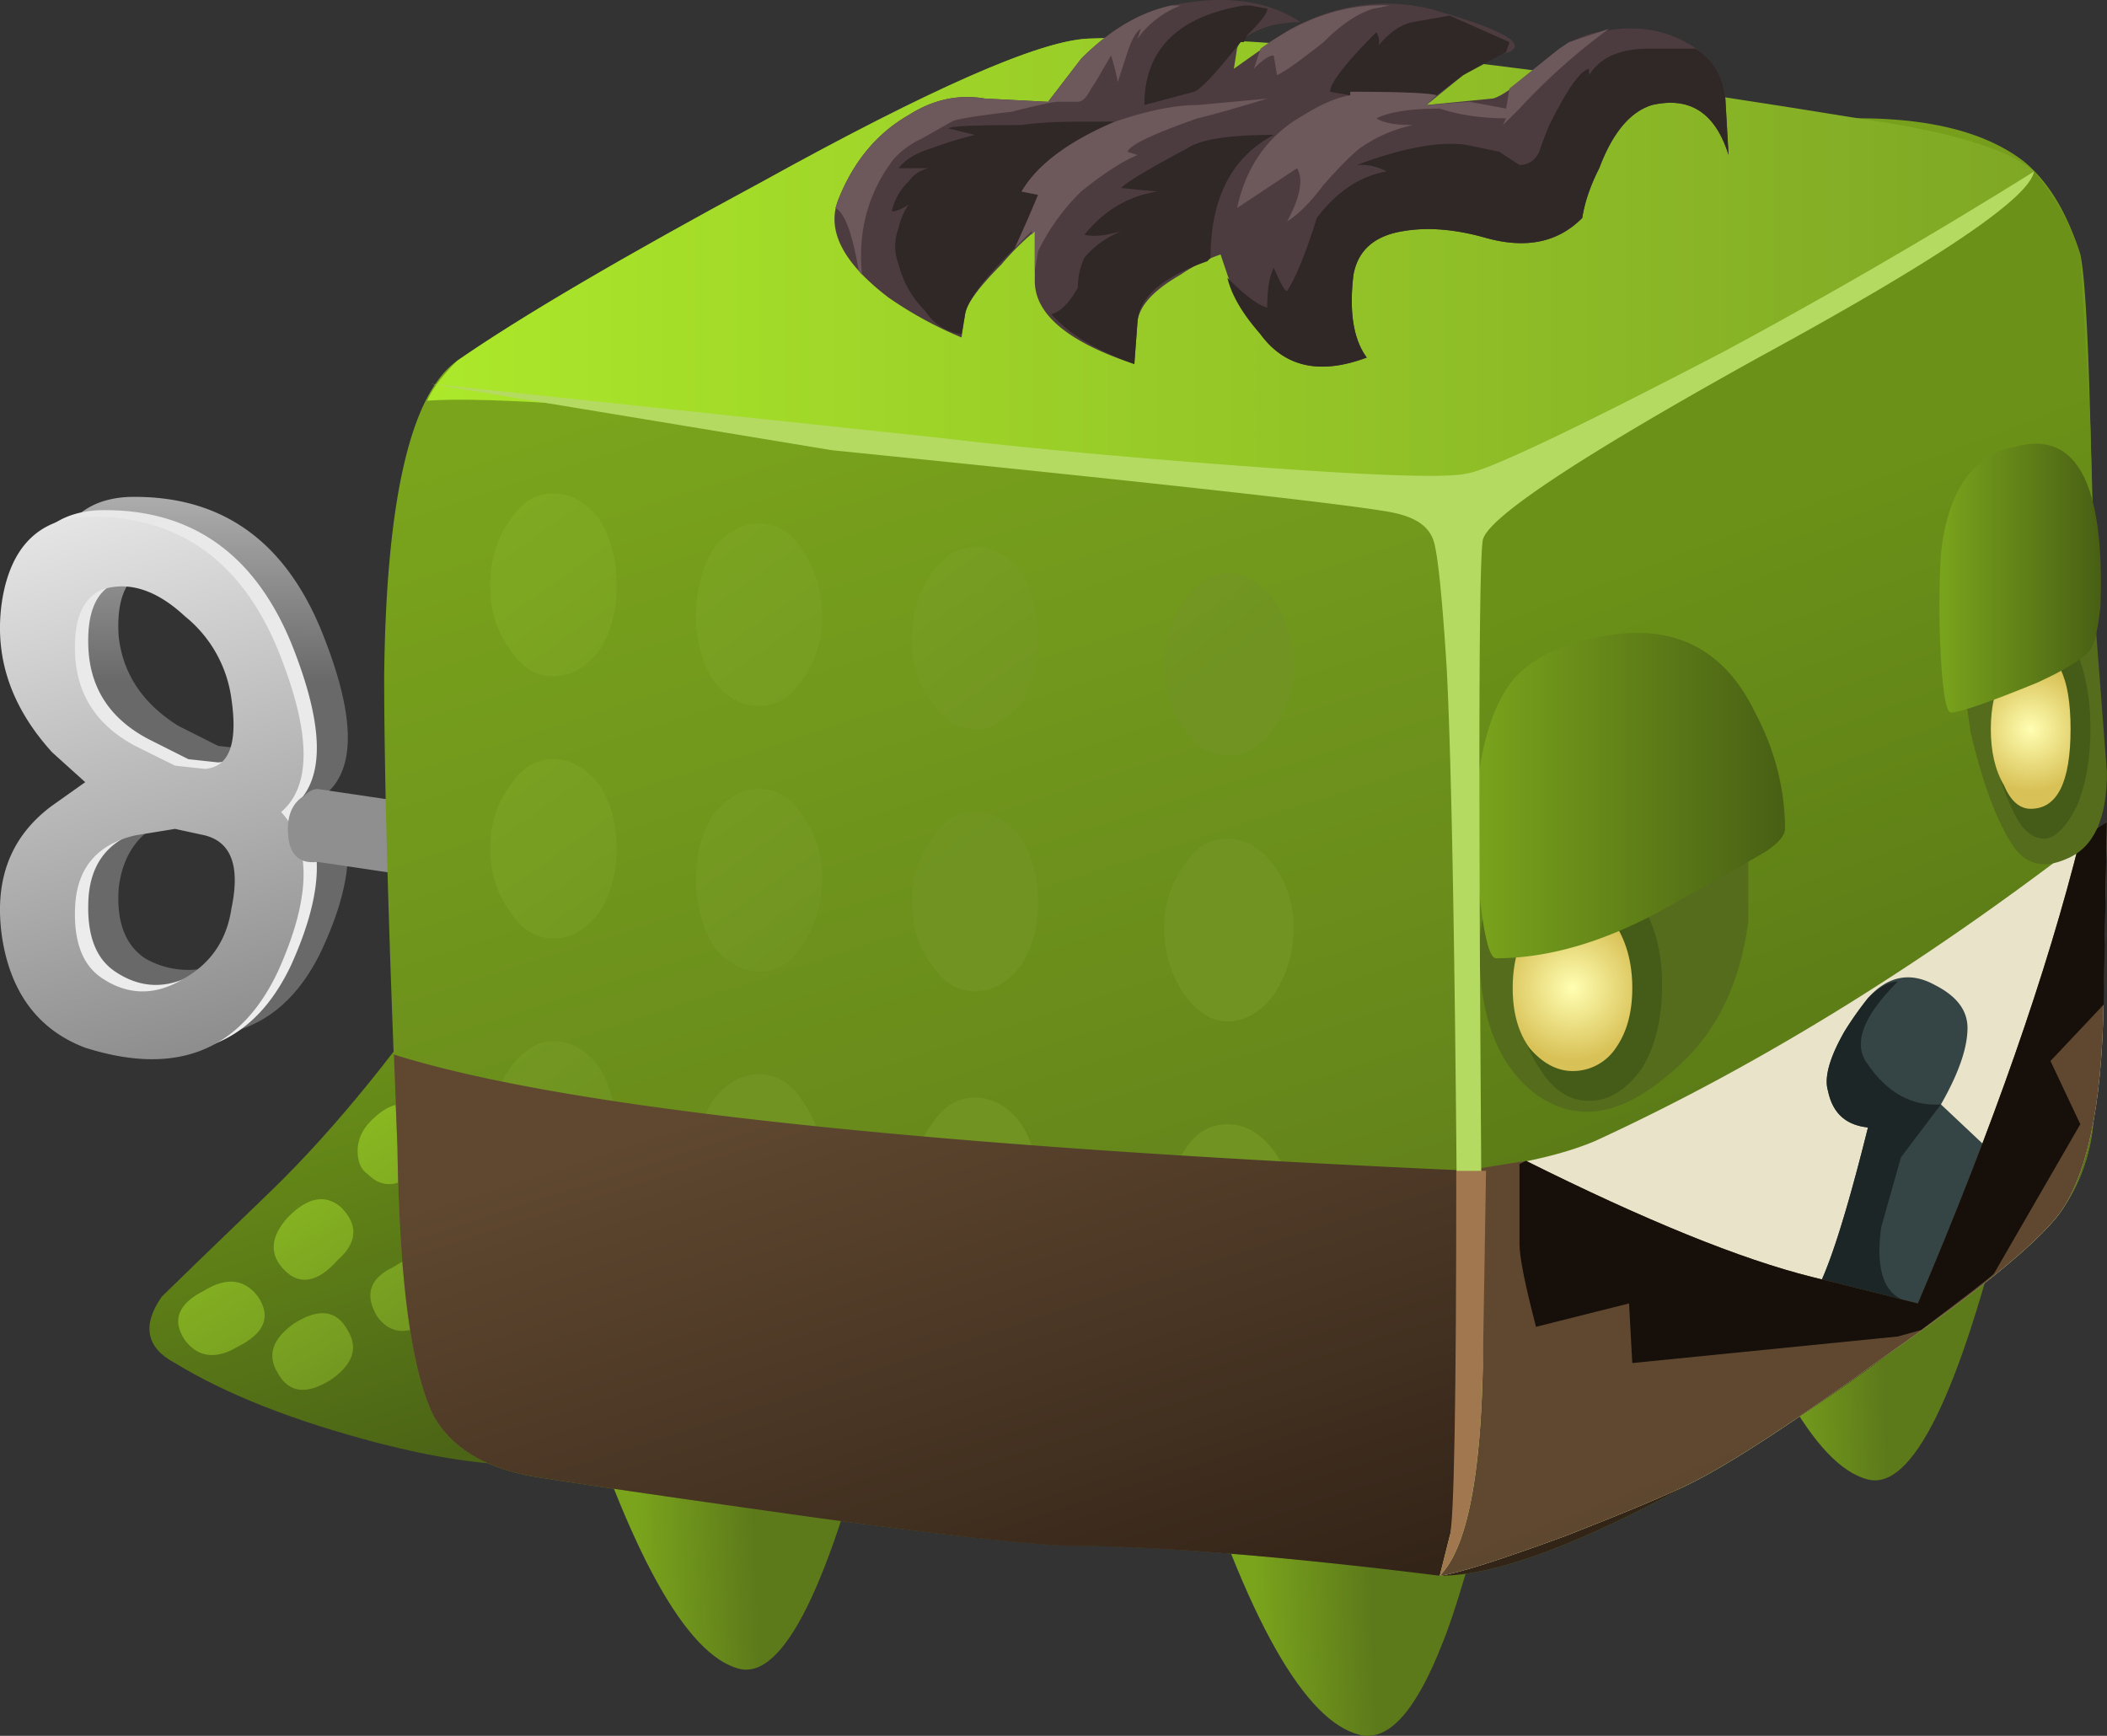 <svg xmlns="http://www.w3.org/2000/svg" viewBox="0 0 31.735 26.147"><rect x="0" y="0" width="31.735" height="26.147" fill="#333333" stroke="none"/><defs><linearGradient id="v" y2="-10090" gradientUnits="userSpaceOnUse" x2="-3204.6" gradientTransform="matrix(.464 -.652 .652 .464 8077.6 2603.1)" y1="-10090" x1="-3220.8"><stop offset="0" stop-color="#8dbe21"/><stop offset="1" stop-color="#709321"/></linearGradient><linearGradient id="c" y2="-16352" gradientUnits="userSpaceOnUse" x2="14.036" gradientTransform="matrix(0 -.8 .8 -.001 13084 7.588)" y1="-16352" x1="7.211"><stop offset="0" stop-color="#8f8f8f"/><stop offset=".228" stop-color="#e8e8e8"/><stop offset="1" stop-color="#696969"/></linearGradient><linearGradient id="e" y2="-13815" gradientUnits="userSpaceOnUse" x2="-1911.9" gradientTransform="rotate(-74.181 6551.71 -6535.884) scale(.8)" y1="-13815" x1="-1921.1"><stop offset="0" stop-color="#e8e8e8"/><stop offset="1" stop-color="#878787"/></linearGradient><linearGradient id="f" y2="-17622" gradientUnits="userSpaceOnUse" x2="1518.1" gradientTransform="matrix(-.136 -.788 .788 -.136 14104 -1197.5)" y1="-17622" x1="1516.7"><stop offset="0" stop-color="#8f8f8f"/><stop offset=".228" stop-color="#e8e8e8"/><stop offset="1" stop-color="#696969"/></linearGradient><linearGradient id="g" y2="-13469" gradientUnits="userSpaceOnUse" x2="-2086.9" gradientTransform="rotate(-72.206 6558.866 -6535.057) scale(.8)" y1="-13469" x1="-2093.3"><stop offset="0" stop-color="#6b9118"/><stop offset="1" stop-color="#4b6416"/></linearGradient><linearGradient id="h" y2="-10995" gradientUnits="userSpaceOnUse" x2="-3024.8" gradientTransform="rotate(-59.036 6562.906 -6536.337) scale(.8)" y1="-10995" x1="-3029"><stop offset="0" stop-color="#8dbe21"/><stop offset="1" stop-color="#709321"/></linearGradient><linearGradient id="i" y2="-10993" gradientUnits="userSpaceOnUse" x2="-3024.8" gradientTransform="rotate(-59.036 6562.906 -6536.337) scale(.8)" y1="-10993" x1="-3029"><stop offset="0" stop-color="#8dbe21"/><stop offset="1" stop-color="#709321"/></linearGradient><linearGradient id="j" y2="-10991" gradientUnits="userSpaceOnUse" x2="-3024.8" gradientTransform="rotate(-59.036 6562.906 -6536.337) scale(.8)" y1="-10991" x1="-3029"><stop offset="0" stop-color="#8dbe21"/><stop offset="1" stop-color="#709321"/></linearGradient><linearGradient id="k" y2="-10994" gradientUnits="userSpaceOnUse" x2="-3024.8" gradientTransform="rotate(-59.036 6562.906 -6536.337) scale(.8)" y1="-10994" x1="-3029"><stop offset="0" stop-color="#8dbe21"/><stop offset="1" stop-color="#709321"/></linearGradient><linearGradient id="l" y2="-10992" gradientUnits="userSpaceOnUse" x2="-3024.8" gradientTransform="rotate(-59.036 6562.906 -6536.337) scale(.8)" y1="-10992" x1="-3029"><stop offset="0" stop-color="#8dbe21"/><stop offset="1" stop-color="#709321"/></linearGradient><linearGradient id="m" y2="319.17" gradientUnits="userSpaceOnUse" x2="362.04" gradientTransform="matrix(.799 .034 -.034 .799 -269.34 -264.81)" y1="319.17" x1="360.29"><stop offset="0" stop-color="#7aa41c"/><stop offset="1" stop-color="#5d7a1b"/></linearGradient><linearGradient id="n" y2="317.77" gradientUnits="userSpaceOnUse" x2="371.29" gradientTransform="matrix(.799 .034 -.034 .799 -269.34 -264.81)" y1="317.77" x1="369.54"><stop offset="0" stop-color="#7aa41c"/><stop offset="1" stop-color="#5d7a1b"/></linearGradient><linearGradient id="o" y2="321.29" gradientUnits="userSpaceOnUse" x2="379.14" gradientTransform="matrix(.799 .034 -.034 .799 -269.34 -264.81)" y1="321.29" x1="377.39"><stop offset="0" stop-color="#7aa41c"/><stop offset="1" stop-color="#5d7a1b"/></linearGradient><linearGradient id="p" y2="-13443" gradientUnits="userSpaceOnUse" x2="-2088.5" gradientTransform="rotate(-72.134 6558.499 -6534.728) scale(.8)" y1="-13443" x1="-2107.7"><stop offset="0" stop-color="#7aa41c"/><stop offset="1" stop-color="#5d7a1b"/></linearGradient><linearGradient id="q" y2="-10094" gradientUnits="userSpaceOnUse" x2="-3204.6" gradientTransform="matrix(.464 -.652 .652 .464 8077.6 2603.1)" y1="-10094" x1="-3220.8"><stop offset="0" stop-color="#8dbe21"/><stop offset="1" stop-color="#709321"/></linearGradient><linearGradient id="r" y2="-10097" gradientUnits="userSpaceOnUse" x2="-3204.6" gradientTransform="matrix(.464 -.652 .652 .464 8077.6 2603.1)" y1="-10097" x1="-3220.8"><stop offset="0" stop-color="#8dbe21"/><stop offset="1" stop-color="#709321"/></linearGradient><linearGradient id="s" y2="-10099" gradientUnits="userSpaceOnUse" x2="-3204.6" gradientTransform="matrix(.464 -.652 .652 .464 8077.6 2603.1)" y1="-10099" x1="-3220.8"><stop offset="0" stop-color="#8dbe21"/><stop offset="1" stop-color="#709321"/></linearGradient><linearGradient id="t" y2="-10092" gradientUnits="userSpaceOnUse" x2="-3204.6" gradientTransform="matrix(.464 -.652 .652 .464 8077.6 2603.1)" y1="-10092" x1="-3220.8"><stop offset="0" stop-color="#8dbe21"/><stop offset="1" stop-color="#709321"/></linearGradient><linearGradient id="u" y2="-10097" gradientUnits="userSpaceOnUse" x2="-3204.6" gradientTransform="matrix(.464 -.652 .652 .464 8077.6 2603.1)" y1="-10097" x1="-3220.9"><stop offset="0" stop-color="#8dbe21"/><stop offset="1" stop-color="#709321"/></linearGradient><linearGradient id="d" y2="-13815" gradientUnits="userSpaceOnUse" x2="-1911.9" gradientTransform="rotate(-74.181 6551.776 -6535.834) scale(.8)" y1="-13815" x1="-1921.1"><stop offset="0" stop-color="#e8e8e8"/><stop offset="1" stop-color="#ededed"/></linearGradient><linearGradient id="w" y2="-10092" gradientUnits="userSpaceOnUse" x2="-3204.6" gradientTransform="matrix(.464 -.652 .652 .464 8077.6 2603.1)" y1="-10092" x1="-3220.9"><stop offset="0" stop-color="#8dbe21"/><stop offset="1" stop-color="#709321"/></linearGradient><linearGradient id="x" y2="-10094" gradientUnits="userSpaceOnUse" x2="-3204.6" gradientTransform="matrix(.464 -.652 .652 .464 8077.6 2603.1)" y1="-10094" x1="-3220.9"><stop offset="0" stop-color="#8dbe21"/><stop offset="1" stop-color="#709321"/></linearGradient><linearGradient id="y" y2="-10087" gradientUnits="userSpaceOnUse" x2="-3204.6" gradientTransform="matrix(.464 -.652 .652 .464 8077.6 2603.1)" y1="-10087" x1="-3220.8"><stop offset="0" stop-color="#8dbe21"/><stop offset="1" stop-color="#709321"/></linearGradient><linearGradient id="z" y2="-10089" gradientUnits="userSpaceOnUse" x2="-3204.6" gradientTransform="matrix(.464 -.652 .652 .464 8077.6 2603.1)" y1="-10089" x1="-3220.8"><stop offset="0" stop-color="#8dbe21"/><stop offset="1" stop-color="#709321"/></linearGradient><linearGradient id="A" y2="-10091" gradientUnits="userSpaceOnUse" x2="-3204.6" gradientTransform="matrix(.464 -.652 .652 .464 8077.6 2603.1)" y1="-10091" x1="-3220.9"><stop offset="0" stop-color="#8dbe21"/><stop offset="1" stop-color="#709321"/></linearGradient><linearGradient id="B" y2="-13459" gradientUnits="userSpaceOnUse" x2="-2081.8" gradientTransform="rotate(-72.199 6558.675 -6535.245) scale(.8)" y1="-13459" x1="-2091.7"><stop offset="0" stop-color="#604830"/><stop offset="1" stop-color="#332418"/></linearGradient><linearGradient id="C" y2="-12878" gradientUnits="userSpaceOnUse" x2="-2353.5" gradientTransform="matrix(.286 -.747 .747 .286 10318 1926.7)" y1="-12878" x1="-2370.5"><stop offset="0" stop-color="#6b9118"/><stop offset="1" stop-color="#4b6416"/></linearGradient><linearGradient id="D" y2="-12882" gradientUnits="userSpaceOnUse" x2="-2353" gradientTransform="matrix(.286 -.747 .747 .286 10321 1925.6)" y1="-12882" x1="-2360.3"><stop offset="0" stop-color="#e9e4c9"/><stop offset="1" stop-color="#8a8771"/></linearGradient><linearGradient id="E" y2="-12883" gradientUnits="userSpaceOnUse" x2="-2346.2" gradientTransform="matrix(.286 -.747 .747 .286 10322 1925.3)" y1="-12883" x1="-2361"><stop offset="0" stop-color="#604830"/><stop offset="1" stop-color="#150e0a"/></linearGradient><linearGradient id="F" y2="-4.468" gradientUnits="userSpaceOnUse" x2="24.65" gradientTransform="matrix(.8 0 0 .8 4.788 21.291)" y1="-4.468" x1=".45"><stop offset="0" stop-color="#ace82a"/><stop offset="1" stop-color="#7fa725"/></linearGradient><linearGradient id="L" y2="-12.45" gradientUnits="userSpaceOnUse" x2="20.887" gradientTransform="matrix(.8 0 0 .8 4.788 21.291)" y1="-12.45" x1="16.212"><stop offset="0" stop-color="#7aa41c"/><stop offset="1" stop-color="#485f14"/></linearGradient><linearGradient id="M" y2="-9.175" gradientUnits="userSpaceOnUse" x2="25.662" gradientTransform="matrix(.8 0 0 .8 4.788 21.291)" y1="-9.175" x1="23.237"><stop offset="0" stop-color="#7aa41c"/><stop offset="1" stop-color="#485f14"/></linearGradient><radialGradient id="b" gradientUnits="userSpaceOnUse" cy="-3.751" cx="14.05" r="7.5"><stop offset="0" stop-color="#fff" stop-opacity=".377"/><stop offset=".867" stop-color="#fff" stop-opacity="0"/><stop offset="1" stop-color="#fff" stop-opacity="0"/></radialGradient><radialGradient id="I" gradientUnits="userSpaceOnUse" cy="-3.751" cx="14.05" r="7.5"><stop offset="0"/><stop offset=".867"/><stop offset="1"/></radialGradient><radialGradient id="J" gradientUnits="userSpaceOnUse" cy="-15.351" cx="17.7" gradientTransform="matrix(.8 0 0 -.8 4.788 -3.27)" r="1.1"><stop offset="0" stop-color="#fffeb2"/><stop offset="1" stop-color="#d8c156"/></radialGradient><radialGradient id="K" gradientUnits="userSpaceOnUse" cy="-11.45" cx="24.6" gradientTransform="matrix(.8 0 0 -.8 4.788 2.97)" r=".937"><stop offset="0" stop-color="#fffeb2"/><stop offset="1" stop-color="#d8c156"/></radialGradient><clipPath id="a"><path d="M6.515-13.133h16.25V4.724H6.515v-17.857z"/></clipPath><clipPath id="G"><path d="M22.027 18.292c0-.59-.586-1.082-1.757-1.48-1.176-.402-2.59-.602-4.243-.602-1.652 0-3.066.2-4.238.602-1.176.398-1.762.89-1.762 1.48 0 .586.586 1.078 1.762 1.477 1.172.43 2.586.641 4.238.641 1.653 0 3.067-.211 4.243-.641 1.171-.399 1.757-.891 1.757-1.477z"/></clipPath><mask id="H"><g clip-path="url(#a)"><path d="M6.515-13.133h16.25V4.724H6.515v-17.857z" fill="url(#b)"/></g></mask></defs><path d="M3.348 10.21c.054.481-.067.789-.36.922l-.359.039c-.188 0-.348-.027-.481-.082-.425-.133-.668-.426-.718-.879-.028-.398.078-.679.316-.84a1.04 1.04 0 011.043 0c.32.188.508.469.559.84zM.586 13.929c.082.641.402.973.961 1 1.094.027 1.867-.504 2.32-1.598.403-.988.43-1.64.082-1.961.348-.425.321-1.066-.082-1.921-.453-.934-1.226-1.223-2.32-.879-.559.187-.879.613-.961 1.281-.106.691.094 1.226.602 1.598l.359.281-.359.359c-.508.563-.708 1.176-.602 1.84zm2.762-1.199a1.51 1.51 0 01-.559 1c-.348.32-.695.43-1.043.32-.238-.105-.344-.375-.316-.801.05-.453.293-.812.718-1.078l.481-.242.359-.039c.293.027.414.309.36.84z" fill-rule="evenodd" fill="url(#c)" transform="matrix(1.25 0 0 -1.25 0 26.147)"/><path d="M1.789 10.929c-.453-.105-.695-.387-.723-.84-.023-.426.082-.719.321-.879.32-.215.656-.215 1 0 .32.188.508.465.562.84.078.481-.027.774-.32.879l-.359.082-.481-.082zm-1.601 2.84c.109.641.441.973 1 1 1.093.027 1.867-.504 2.32-1.598.398-.988.414-1.64.039-1.961.375-.398.359-1.039-.039-1.922-.453-.957-1.227-1.265-2.32-.918-.559.215-.895.653-1 1.321-.106.691.093 1.226.601 1.597l.399.282-.399.359c-.508.559-.707 1.176-.601 1.84zm1.199.121c-.239-.105-.344-.375-.321-.801.028-.48.27-.84.723-1.078l.481-.242.359-.039c.293.027.398.305.32.84a1.525 1.525 0 01-.562 1c-.344.32-.68.425-1 .32z" fill-rule="evenodd" fill="url(#d)" transform="matrix(1.25 0 0 -1.25 0 26.147)"/><path d="M1.629 10.851c-.453-.106-.695-.387-.723-.84-.023-.426.082-.719.321-.879.32-.215.656-.215 1 0 .32.184.507.465.562.84.106.504 0 .797-.32.879l-.36.078-.48-.078zm-1.602 2.84c.106.64.442.972 1 1 1.094.027 1.868-.508 2.321-1.602.398-.984.414-1.637.039-1.957.375-.402.359-1.043-.039-1.922-.453-.961-1.227-1.265-2.321-.918-.558.211-.894.653-1 1.317-.105.695.094 1.226.602 1.601l.398.282-.398.359c-.508.559-.707 1.172-.602 1.84zm2.762-1.199a1.539 1.539 0 01-.562 1c-.344.32-.68.425-1 .32-.239-.11-.344-.375-.321-.801.028-.48.27-.84.723-1.082l.48-.238.36-.039c.293.023.398.304.32.84z" fill-rule="evenodd" fill="url(#e)" transform="matrix(1.25 0 0 -1.25 0 26.147)"/><path d="M8.148 9.89l-4.32.641c-.242-.028-.359.105-.359.398 0 .188.066.32.199.402.055.051.105.079.16.079l4.32-.641V9.89z" fill-rule="evenodd" fill="url(#f)" transform="matrix(1.25 0 0 -1.25 0 26.147)"/><path d="M5.668 9.531L8.707 7.73V5.851c-.105-1.281-.48-2.066-1.121-2.359-.691-.321-1.703-.309-3.039.039-1.012.265-1.824.586-2.438.961-.347.183-.402.453-.16.8.106.106.547.532 1.321 1.278.769.746 1.57 1.734 2.398 2.961z" fill-rule="evenodd" fill="url(#g)" transform="matrix(1.25 0 0 -1.25 0 26.147)"/><path d="M3.109 5.292c.161-.242.079-.441-.242-.601-.265-.16-.48-.133-.64.078-.161.242-.079.441.242.601.265.161.48.133.64-.078z" fill-rule="evenodd" fill="url(#h)" transform="matrix(1.25 0 0 -1.25 0 26.147)"/><path d="M4.109 6.37c.211-.214.2-.425-.043-.64-.238-.266-.453-.305-.636-.121-.188.187-.176.402.039.64.238.243.453.282.64.121z" fill-rule="evenodd" fill="url(#i)" transform="matrix(1.25 0 0 -1.25 0 26.147)"/><path d="M5.109 7.492c.079-.055.118-.149.118-.282s-.051-.254-.161-.359c-.238-.242-.453-.266-.636-.082-.082.055-.121.148-.121.281s.054.254.16.36c.238.242.453.265.64.082z" fill-rule="evenodd" fill="url(#j)" transform="matrix(1.25 0 0 -1.25 0 26.147)"/><path d="M4.188 4.89c.132-.215.066-.414-.2-.598-.293-.187-.508-.16-.64.078-.133.215-.067.415.199.602.293.184.508.16.641-.082z" fill-rule="evenodd" fill="url(#k)" transform="matrix(1.25 0 0 -1.25 0 26.147)"/><path d="M5.387 5.609c.16-.266.093-.465-.199-.598-.266-.187-.481-.176-.641.039-.16.266-.094.465.199.602.27.183.481.172.641-.043z" fill-rule="evenodd" fill="url(#l)" transform="matrix(1.25 0 0 -1.25 0 26.147)"/><path d="M8.906.808c-.636.164-1.32 1.391-2.039 3.684l3.719-.282C10 1.808 9.441.675 8.906.808z" fill-rule="evenodd" fill="url(#m)" transform="matrix(1.25 0 0 -1.25 0 26.147)"/><path d="M14.309 3.691l3.757-.281c-.32-1.2-.546-1.958-.679-2.278-.321-.828-.653-1.203-1-1.121-.664.16-1.36 1.387-2.078 3.68z" fill-rule="evenodd" fill="url(#n)" transform="matrix(1.25 0 0 -1.25 0 26.147)"/><path d="M20.469 6.769l3.719-.277c-.586-2.403-1.149-3.536-1.68-3.403-.641.16-1.32 1.387-2.039 3.68z" fill-rule="evenodd" fill="url(#o)" transform="matrix(1.25 0 0 -1.25 0 26.147)"/><path d="M13.109 20.452c.719.024 2.266-.121 4.637-.441 2.508-.348 4.055-.519 4.641-.519.883 0 1.547-.172 2-.52.293-.242.519-.613.679-1.121.082-.348.137-1.867.161-4.559.027-2.453.027-4.015 0-4.683V7.452a2.134 2.134 0 00-.36-1.082c-.215-.347-.933-.945-2.16-1.8-1.066-.774-1.84-1.278-2.32-1.52-1.36-.746-2.371-1.121-3.039-1.121-1.946.242-3.442.363-4.481.363-.613.028-1.773.16-3.48.399-1.68.238-2.68.386-3 .441-.559.106-.946.344-1.16.719-.266.531-.415 1.613-.438 3.238-.109 2.586-.16 4.481-.16 5.68.023 2.133.32 3.402.879 3.801.773.535 2 1.254 3.68 2.16 2.027 1.121 3.332 1.695 3.921 1.722z" fill-rule="evenodd" fill="url(#p)" transform="matrix(1.25 0 0 -1.25 0 26.147)"/><path d="M7.43 13.851c0-.293-.067-.547-.203-.762-.161-.211-.344-.32-.559-.32s-.387.109-.52.32c-.16.215-.242.469-.242.762 0 .32.082.586.242.801.133.211.305.32.52.32s.398-.109.559-.32c.136-.215.203-.481.203-.801z" fill-rule="evenodd" fill="url(#q)" transform="matrix(1.25 0 0 -1.25 0 26.147)"/><path d="M7.43 10.691c0-.293-.067-.547-.203-.762-.161-.211-.344-.32-.559-.32s-.387.109-.52.32c-.16.215-.242.469-.242.762s.082.547.242.761c.133.211.305.317.52.317s.398-.106.559-.317c.136-.214.203-.468.203-.761z" fill-rule="evenodd" fill="url(#r)" transform="matrix(1.25 0 0 -1.25 0 26.147)"/><path d="M7.43 7.249c0-.293-.067-.547-.203-.757-.161-.215-.344-.321-.559-.321s-.387.106-.52.321c-.16.21-.242.464-.242.757s.082.563.242.801c.161.215.332.32.52.32.215 0 .398-.105.559-.32.136-.242.203-.508.203-.801z" fill-rule="evenodd" fill="url(#s)" transform="matrix(1.25 0 0 -1.25 0 26.147)"/><path d="M9.906 13.492a1.24 1.24 0 00-.238-.762c-.133-.211-.305-.32-.52-.32-.214 0-.402.109-.562.32-.133.215-.199.469-.199.762s.066.558.199.8c.16.211.348.317.562.317.211 0 .387-.106.52-.317.16-.242.238-.507.238-.8z" fill-rule="evenodd" fill="url(#t)" transform="matrix(1.25 0 0 -1.25 0 26.147)"/><path d="M9.906 10.331c0-.293-.078-.562-.238-.8-.133-.215-.305-.321-.52-.321-.214 0-.402.11-.562.321-.133.238-.199.507-.199.8s.066.547.199.758c.16.215.348.321.562.321.211 0 .387-.106.52-.321a1.22 1.22 0 00.238-.758z" fill="url(#q)" fill-rule="evenodd" transform="matrix(1.25 0 0 -1.25 0 26.147)"/><path d="M9.906 6.89c0-.293-.078-.559-.238-.801-.133-.211-.305-.32-.52-.32-.214 0-.402.109-.562.32-.133.242-.199.508-.199.801s.066.547.199.762c.16.211.348.32.562.32.211 0 .387-.109.52-.32a1.24 1.24 0 00.238-.762z" fill-rule="evenodd" fill="url(#u)" transform="matrix(1.25 0 0 -1.25 0 26.147)"/><path d="M12.508 13.21c0-.293-.067-.547-.199-.761-.161-.211-.348-.321-.563-.321-.211 0-.383.11-.519.321-.161.214-.239.468-.239.761s.078.559.239.801c.16.211.335.32.519.32.215 0 .402-.109.563-.32.132-.242.199-.508.199-.801z" fill-rule="evenodd" fill="url(#v)" transform="matrix(1.25 0 0 -1.25 0 26.147)"/><path d="M12.508 10.05c0-.293-.067-.547-.199-.758-.161-.215-.348-.32-.563-.32-.211 0-.383.105-.519.32-.161.211-.239.465-.239.758s.078.547.239.762c.136.211.308.32.519.32.215 0 .402-.109.563-.32.132-.215.199-.469.199-.762z" fill-rule="evenodd" fill="url(#w)" transform="matrix(1.25 0 0 -1.25 0 26.147)"/><path d="M12.508 6.609c0-.293-.067-.559-.199-.801-.161-.211-.348-.316-.563-.316-.184 0-.359.105-.519.316-.161.242-.239.508-.239.801s.078.547.239.761c.136.215.308.321.519.321.215 0 .402-.106.563-.321.132-.214.199-.468.199-.761z" fill-rule="evenodd" fill="url(#x)" transform="matrix(1.25 0 0 -1.25 0 26.147)"/><path d="M15.586 12.89a1.22 1.22 0 00-.238-.758c-.16-.215-.348-.32-.559-.32-.215 0-.387.105-.519.32-.161.211-.243.465-.243.758s.082.562.243.801c.16.215.332.32.519.32.211 0 .399-.105.559-.32a1.41 1.41 0 00.238-.801z" fill-rule="evenodd" fill="url(#y)" transform="matrix(1.25 0 0 -1.25 0 26.147)"/><path d="M15.586 9.73c0-.293-.078-.559-.238-.801-.16-.211-.348-.32-.559-.32-.187 0-.359.109-.519.32-.161.242-.243.508-.243.801s.082.547.243.762c.132.21.304.32.519.32.211 0 .399-.11.559-.32a1.24 1.24 0 00.238-.762z" fill-rule="evenodd" fill="url(#z)" transform="matrix(1.25 0 0 -1.25 0 26.147)"/><path d="M15.586 6.292c0-.297-.078-.562-.238-.8-.16-.215-.348-.321-.559-.321-.187 0-.359.106-.519.321a1.393 1.393 0 00-.243.8c0 .293.082.547.243.758.132.215.304.32.519.32.211 0 .399-.105.559-.32s.238-.465.238-.758z" fill-rule="evenodd" fill="url(#A)" transform="matrix(1.25 0 0 -1.25 0 26.147)"/><path d="M18.988 7.21l4.039-2.402a22.882 22.882 0 00-2.64-1.758c-1.36-.746-2.371-1.121-3.039-1.121-1.946.242-3.442.359-4.481.359-.613.028-1.773.161-3.48.403-1.68.238-2.68.386-3 .441-.559.106-.946.344-1.16.719-.266.531-.415 1.613-.438 3.238L4.746 8.21c2.027-.64 6.336-1.105 12.922-1.398.187-.004.625.133 1.32.398z" fill-rule="evenodd" fill="url(#B)" transform="matrix(1.25 0 0 -1.25 0 26.147)"/><path d="M24.508 18.851a2.81 2.81 0 00.558-1l.122-2.082c.105-3.465.121-5.852.039-7.16V7.452a2.134 2.134 0 00-.36-1.082c-.215-.347-.933-.945-2.16-1.8-1.066-.774-1.84-1.278-2.32-1.52-.266-.133-.774-.348-1.52-.64-.801-.293-1.305-.454-1.519-.481.238.481.359 1.055.359 1.723l-.078 11.199c0 .051.023.094.078.121.133.16.855.559 2.16 1.199 1.496.719 2.442 1.215 2.84 1.481.348.238.945.64 1.801 1.199z" fill-rule="evenodd" fill="url(#C)" transform="matrix(1.25 0 0 -1.25 0 26.147)"/><path d="M17.668 6.808c.668.082 1.187.203 1.559.363 2.027.934 4.082 2.211 6.16 3.84l-.039-1.961c0-1.281-.16-2.172-.481-2.68-.215-.347-.933-.945-2.16-1.8-1.066-.774-1.84-1.278-2.32-1.52-.266-.133-.774-.348-1.52-.64-.801-.293-1.305-.454-1.519-.481.238.481.359 1.055.359 1.723l-.039 3.156z" fill-rule="evenodd" fill="url(#D)" transform="matrix(1.25 0 0 -1.25 0 26.147)"/><path d="M29.136 14.834c.332.167.498.382.498.65 0 .298-.132.683-.4 1.152l.902.85.25.898c-1.436 1.5-2.451 2.198-3.052 2.1-.366-.035-.518-.152-.449-.352.2-.264.351-.484.449-.649.2-.332.469-1.167.801-2.5-.333-.035-.532-.215-.601-.547-.063-.2.02-.503.25-.904a5.2 5.2 0 01.351-.498c.297-.332.635-.4 1.001-.2z" fill-rule="evenodd" fill="#354444"/><path d="M28.584 14.786c-.533.532-.684.947-.449 1.25.297.43.669.63 1.099.6l-.602.796-.297 1.05c-.103.738.083 1.118.551 1.153h.099a5.108 5.108 0 01-1.099.697l-.25-.049c-.033 0-.033.049 0 .152l-.151.048-.351-.551-.049-.097.249-.352c.2-.332.469-1.167.801-2.5-.333-.035-.532-.215-.601-.547-.063-.2.02-.503.25-.904a5.2 5.2 0 01.351-.497c.166-.167.318-.25.449-.25z" fill-rule="evenodd" fill="#1d2626"/><path d="M24.867 6.37c-.215-.347-.933-.945-2.16-1.8-1.066-.774-1.84-1.278-2.32-1.52-.266-.133-.774-.348-1.52-.64-.801-.293-1.305-.454-1.519-.481.238.481.359 1.055.359 1.723l-.039 3.16.719.117c1.441-.719 2.586-1.184 3.441-1.398l1.281-.321c.907 2.133 1.559 4 1.957 5.602l.321.199-.039-1.961c0-1.281-.16-2.172-.481-2.68z" fill-rule="evenodd" fill="url(#E)" transform="matrix(1.25 0 0 -1.25 0 26.147)"/><path d="M24.585 20.532l-.049-.898-1.401.352c-.166-.635-.249-1.05-.249-1.25v-1.202l.098-.048c1.801.898 3.232 1.48 4.301 1.747l1.601.401c1.134-2.666 1.949-5 2.447-7.002l.4-.249-.048 2.749-.801.85.449.952-1.3 2.25c-.062.064-.433.348-1.098.85l-.351.098-3.999.4z" fill-rule="evenodd" fill="#17100a"/><path d="M23.27 17.89c-.403-.238-1.43-.773-3.082-1.598-1.52-.722-2.348-1.16-2.481-1.32-.746.051-3.078.293-7 .719-2.984.32-4.84.453-5.559.398.055.133.172.293.36.481.773.535 2 1.254 3.68 2.16 2.027 1.121 3.332 1.695 3.921 1.722 1.786.079 4.879-.242 9.278-.96 1.121-.161 1.828-.375 2.121-.641-.293-.293-.707-.613-1.238-.961z" fill-rule="evenodd" fill="url(#F)" transform="matrix(1.25 0 0 -1.25 0 26.147)"/><g clip-path="url(#G)" transform="matrix(1.25 0 0 -1.25 0 26.147)"><g mask="url(#H)" transform="matrix(.8 0 0 -.28 4.788 17.24)"><path d="M22.027 18.292c0-.59-.586-1.082-1.757-1.48-1.176-.402-2.59-.602-4.243-.602-1.652 0-3.066.2-4.238.602-1.176.398-1.762.89-1.762 1.48 0 .586.586 1.078 1.762 1.477 1.172.43 2.586.641 4.238.641 1.653 0 3.067-.211 4.243-.641 1.171-.399 1.757-.891 1.757-1.477z" fill-rule="evenodd" fill="url(#I)"/></g></g><path d="M19.434.434c.702-.366 1.401-.468 2.1-.302 1.069.302 1.469.517 1.201.65-.166.034-.401.151-.699.351l-.551.449 1-.098c.133-.033.366-.2.699-.502.331-.298.635-.464.903-.499.43-.097.83-.067 1.197.099.433.2.668.502.702.902l.049.85c-.2-.635-.581-.883-1.153-.752-.33.102-.595.42-.795.952-.137.27-.22.518-.255.748-.366.371-.848.469-1.45.302-.463-.132-.878-.166-1.25-.102-.43.069-.678.288-.746.654-.069.561 0 .981.2 1.25-.704.263-1.236.146-1.601-.352a2.989 2.989 0 01-.499-.898l-.102-.303c-.2.069-.4.166-.6.303-.402.23-.617.463-.65.698l-.049.65c-1.001-.332-1.499-.752-1.499-1.25v-.752a4.054 4.054 0 00-.504.503c-.33.332-.517.58-.546.747l-.054.351a5.873 5.873 0 01-1.098-.6c-.699-.532-.948-1.031-.748-1.5.23-.566.581-.981 1.05-1.25.366-.233.748-.317 1.148-.248l.952.048.498-.648c.435-.435.883-.7 1.352-.802.796-.166 1.451-.082 1.949.249-.133 0-.284.02-.449.054-.304.097-.469.215-.504.347l-.048.303.85-.601z" fill-rule="evenodd" fill="#4c3c3f"/><path d="M20.884 2.583a.794.794 0 00-.449-.097c.707-.264 1.259-.362 1.65-.303l.497.103.304.2c.131 0 .234-.069.298-.2.033-.103.082-.235.151-.402.269-.536.464-.82.6-.848v.097c.166-.269.465-.4.899-.4h.703c.264.165.415.42.45.751l.048.85c-.2-.635-.581-.883-1.153-.752-.33.102-.595.42-.795.952-.137.27-.22.518-.255.748-.366.371-.848.469-1.45.302-.463-.132-.878-.166-1.25-.102-.43.069-.678.287-.746.654-.069.561 0 .981.2 1.25-.704.263-1.236.146-1.601-.352-.269-.302-.435-.586-.499-.85.264.264.464.415.601.45 0-.268.03-.468.098-.6.102.234.165.35.2.35.131-.2.282-.566.449-1.102.302-.396.65-.63 1.05-.699zM18.233 3.887l-.05.049c-.663.23-1.015.532-1.05.899l-.048.648c-.566-.2-.981-.448-1.25-.751.131-.03.269-.166.4-.4 0-.166.035-.313.098-.45.137-.166.317-.298.552-.4-.235.069-.415.087-.552.054.303-.372.67-.587 1.103-.65l-.551-.054c.098-.098.434-.297 1.001-.6.2-.133.629-.2 1.299-.2-.635.336-.952.951-.952 1.855zM20.337 1.387v.049l-.303-.054c0-.131.235-.435.698-.899.04.079.05.143.03.202.175-.207.352-.323.522-.353l.552-.097.899.4-.05.147-.649.351-.4.303c-.102-.034-.532-.049-1.299-.049zM16.332 1.832h.455c-.703.302-1.167.654-1.4 1.054l.248.048c-.069.167-.181.435-.351.802-.465.463-.719.796-.748.996l-.054.302a.768.768 0 01-.547-.35c-.2-.2-.331-.436-.4-.7a.761.761 0 010-.55.963.963 0 01.151-.352c-.102.067-.185.102-.254.102a.86.86 0 01.254-.45.493.493 0 01.299-.2h-.45c.097-.13.269-.233.499-.302.17-.064.385-.133.648-.2l-.395-.098c.03-.035.395-.05 1.1-.05.2-.033.517-.052.945-.052zM18.735.083h.098l.255.049c0 .069-.103.2-.304.4l-.049.102h-.049c-.371.465-.6.714-.702.748l-.748.2c0-.83.499-1.333 1.499-1.499z" fill-rule="evenodd" fill="#302727"/><path d="M17.636.083h.148a1.424 1.424 0 00-.65.499l.049-.148c-.064.035-.132.148-.2.348l-.147.454a3.271 3.271 0 00-.102-.4c-.133.228-.23.4-.299.497-.067.136-.136.2-.2.2h-.302c-.064 0-.298.049-.698.151-.567.064-.865.118-.899.148l-.45.254c-.2.097-.351.215-.453.346-.367.502-.513 1.069-.45 1.704l-.048-.054c-.097-.566-.215-.884-.352-.948l.053-.15c.23-.567.582-.982 1.05-1.25.367-.235.748-.318 1.148-.25l.952.05.498-.65c.435-.434.884-.698 1.352-.8zM16.983 2.286l.15.049c-.233.097-.517.282-.85.55a3.267 3.267 0 00-.648.9l-.049.297v-.6l-.048.054v-.054l-.254.254c.17-.366.282-.635.351-.801l-.249-.05c.234-.4.698-.75 1.402-1.05.497-.17.912-.253 1.25-.253l1.05-.097c-.435.132-.787.235-1.05.297-.67.235-1.022.401-1.055.504zM19.234 1.133l-.049-.297c-.069 0-.166.062-.299.2l.099-.303c.634-.463 1.284-.683 1.948-.65l-.25.049c-.23.069-.483.235-.747.503-.336.263-.566.435-.702.498zM20.732 1.782c.103.069.283.102.552.102a2.146 2.146 0 00-.8.348c-.133.102-.313.287-.548.551-.2.269-.385.45-.551.553.2-.367.249-.635.151-.802l-.904.6c.138-.633.47-1.102 1.002-1.4.268-.166.502-.268.703-.298v-.054c.767 0 1.197.02 1.3.054l-.152.146.649-.049.551.103v.146c-.366 0-.703-.049-1-.146-.435 0-.753.048-.953.146z" fill-rule="evenodd" fill="#6d585b"/><path d="M23.486.733l.147-.099.6-.2a9.377 9.377 0 00-1.347 1.202l-.25.248.049-.102v-.146l.05-.303.751-.6z" fill-rule="evenodd" fill="#6d585b"/><path d="M26.332 12.583v1.299c-.13 1.001-.53 1.767-1.196 2.3-.736.635-1.401.732-2.001.302-.532-.4-.816-1.068-.85-2-.034-.733.186-1.286.65-1.652.2-.2.415-.313.649-.346l2.748.097zM30.235 9.332l1.299-.299.2 2.603c0 .698-.2 1.133-.602 1.298-.366.167-.648.084-.848-.248-.23-.372-.43-.918-.602-1.65l-.146-1.002.699-.702z" fill-rule="evenodd" fill="#546c1b"/><path d="M25.034 14.834c0 .498-.098.918-.298 1.25-.233.332-.502.498-.801.498-.302 0-.551-.166-.751-.498-.23-.332-.346-.752-.346-1.25 0-.468.116-.868.346-1.2.2-.333.449-.5.751-.5.299 0 .568.167.801.5.2.335.298.732.298 1.2z" fill-rule="evenodd" fill="#445c17"/><path d="M19.668 9.011c0-.293-.066-.535-.199-.723a.62.62 0 00-.52-.277c-.187 0-.363.094-.519.277-.137.188-.203.43-.203.723s.066.547.203.758a.607.607 0 00.519.281.615.615 0 00.52-.281c.133-.211.199-.465.199-.758z" fill-rule="evenodd" fill="url(#J)" transform="matrix(1.25 0 0 -1.25 0 26.147)"/><path d="M31.485 10.982c0 .434-.064.82-.201 1.153-.165.33-.332.497-.498.497-.2 0-.366-.166-.502-.498a2.55 2.55 0 01-.25-1.152c0-.43.083-.816.25-1.147.136-.303.302-.45.502-.45.166 0 .333.147.498.45.137.33.201.717.201 1.147z" fill-rule="evenodd" fill="#445c17"/><path d="M24.949 12.132c0-.64-.16-.961-.48-.961-.133 0-.242.094-.321.281-.109.184-.16.411-.16.68 0 .266.051.492.16.68.079.183.188.277.321.277.32 0 .48-.32.48-.957z" fill-rule="evenodd" fill="url(#K)" transform="matrix(1.25 0 0 -1.25 0 26.147)"/><path d="M21.27 10.652a40.67 40.67 0 00-1-.563c-.801-.48-1.547-.719-2.243-.719-.078 0-.144.254-.199.762a4.724 4.724 0 000 1.52c.078.504.227.879.442 1.117.238.242.585.402 1.039.48.851.161 1.464-.144 1.839-.918.239-.453.36-.921.36-1.402 0-.078-.078-.172-.238-.277z" fill-rule="evenodd" fill="url(#L)" transform="matrix(1.25 0 0 -1.25 0 26.147)"/><path d="M24.27 15.531c.746.214 1.093-.426 1.039-1.922-.028-.266-.067-.438-.121-.52-.079-.105-.293-.238-.641-.398-.586-.239-.934-.36-1.039-.36-.055 0-.094.211-.121.641-.024.453-.024.879 0 1.277.082.746.375 1.176.883 1.282z" fill-rule="evenodd" fill="url(#M)" transform="matrix(1.25 0 0 -1.25 0 26.147)"/><path d="M21.035 7.734c-.4-.102-3.232-.42-8.501-.952l-6.049-1 7.549.8c1.401.166 3.017.317 4.852.45 1.832.136 2.902.17 3.199.102.297-.035 1.601-.65 3.901-1.85a83.608 83.608 0 004.649-2.7c-.069.4-1.45 1.332-4.15 2.802-2.701 1.498-4.082 2.417-4.151 2.748-.069.367-.069 4.518 0 12.448-.034 1.704-.249 2.754-.649 3.154l.151-.602c.098-.267.132-2.27.098-6-.034-3.598-.084-5.967-.146-7.1-.07-1.098-.138-1.733-.2-1.9-.07-.2-.255-.33-.553-.4z" fill-rule="evenodd" fill="#b5da62"/><path d="M21.934 17.637h.448l-.048 2.949c-.034 1.7-.249 2.75-.649 3.15l.151-.602c.064-.2.098-2.035.098-5.497z" fill-rule="evenodd" fill="#a1774f"/></svg>